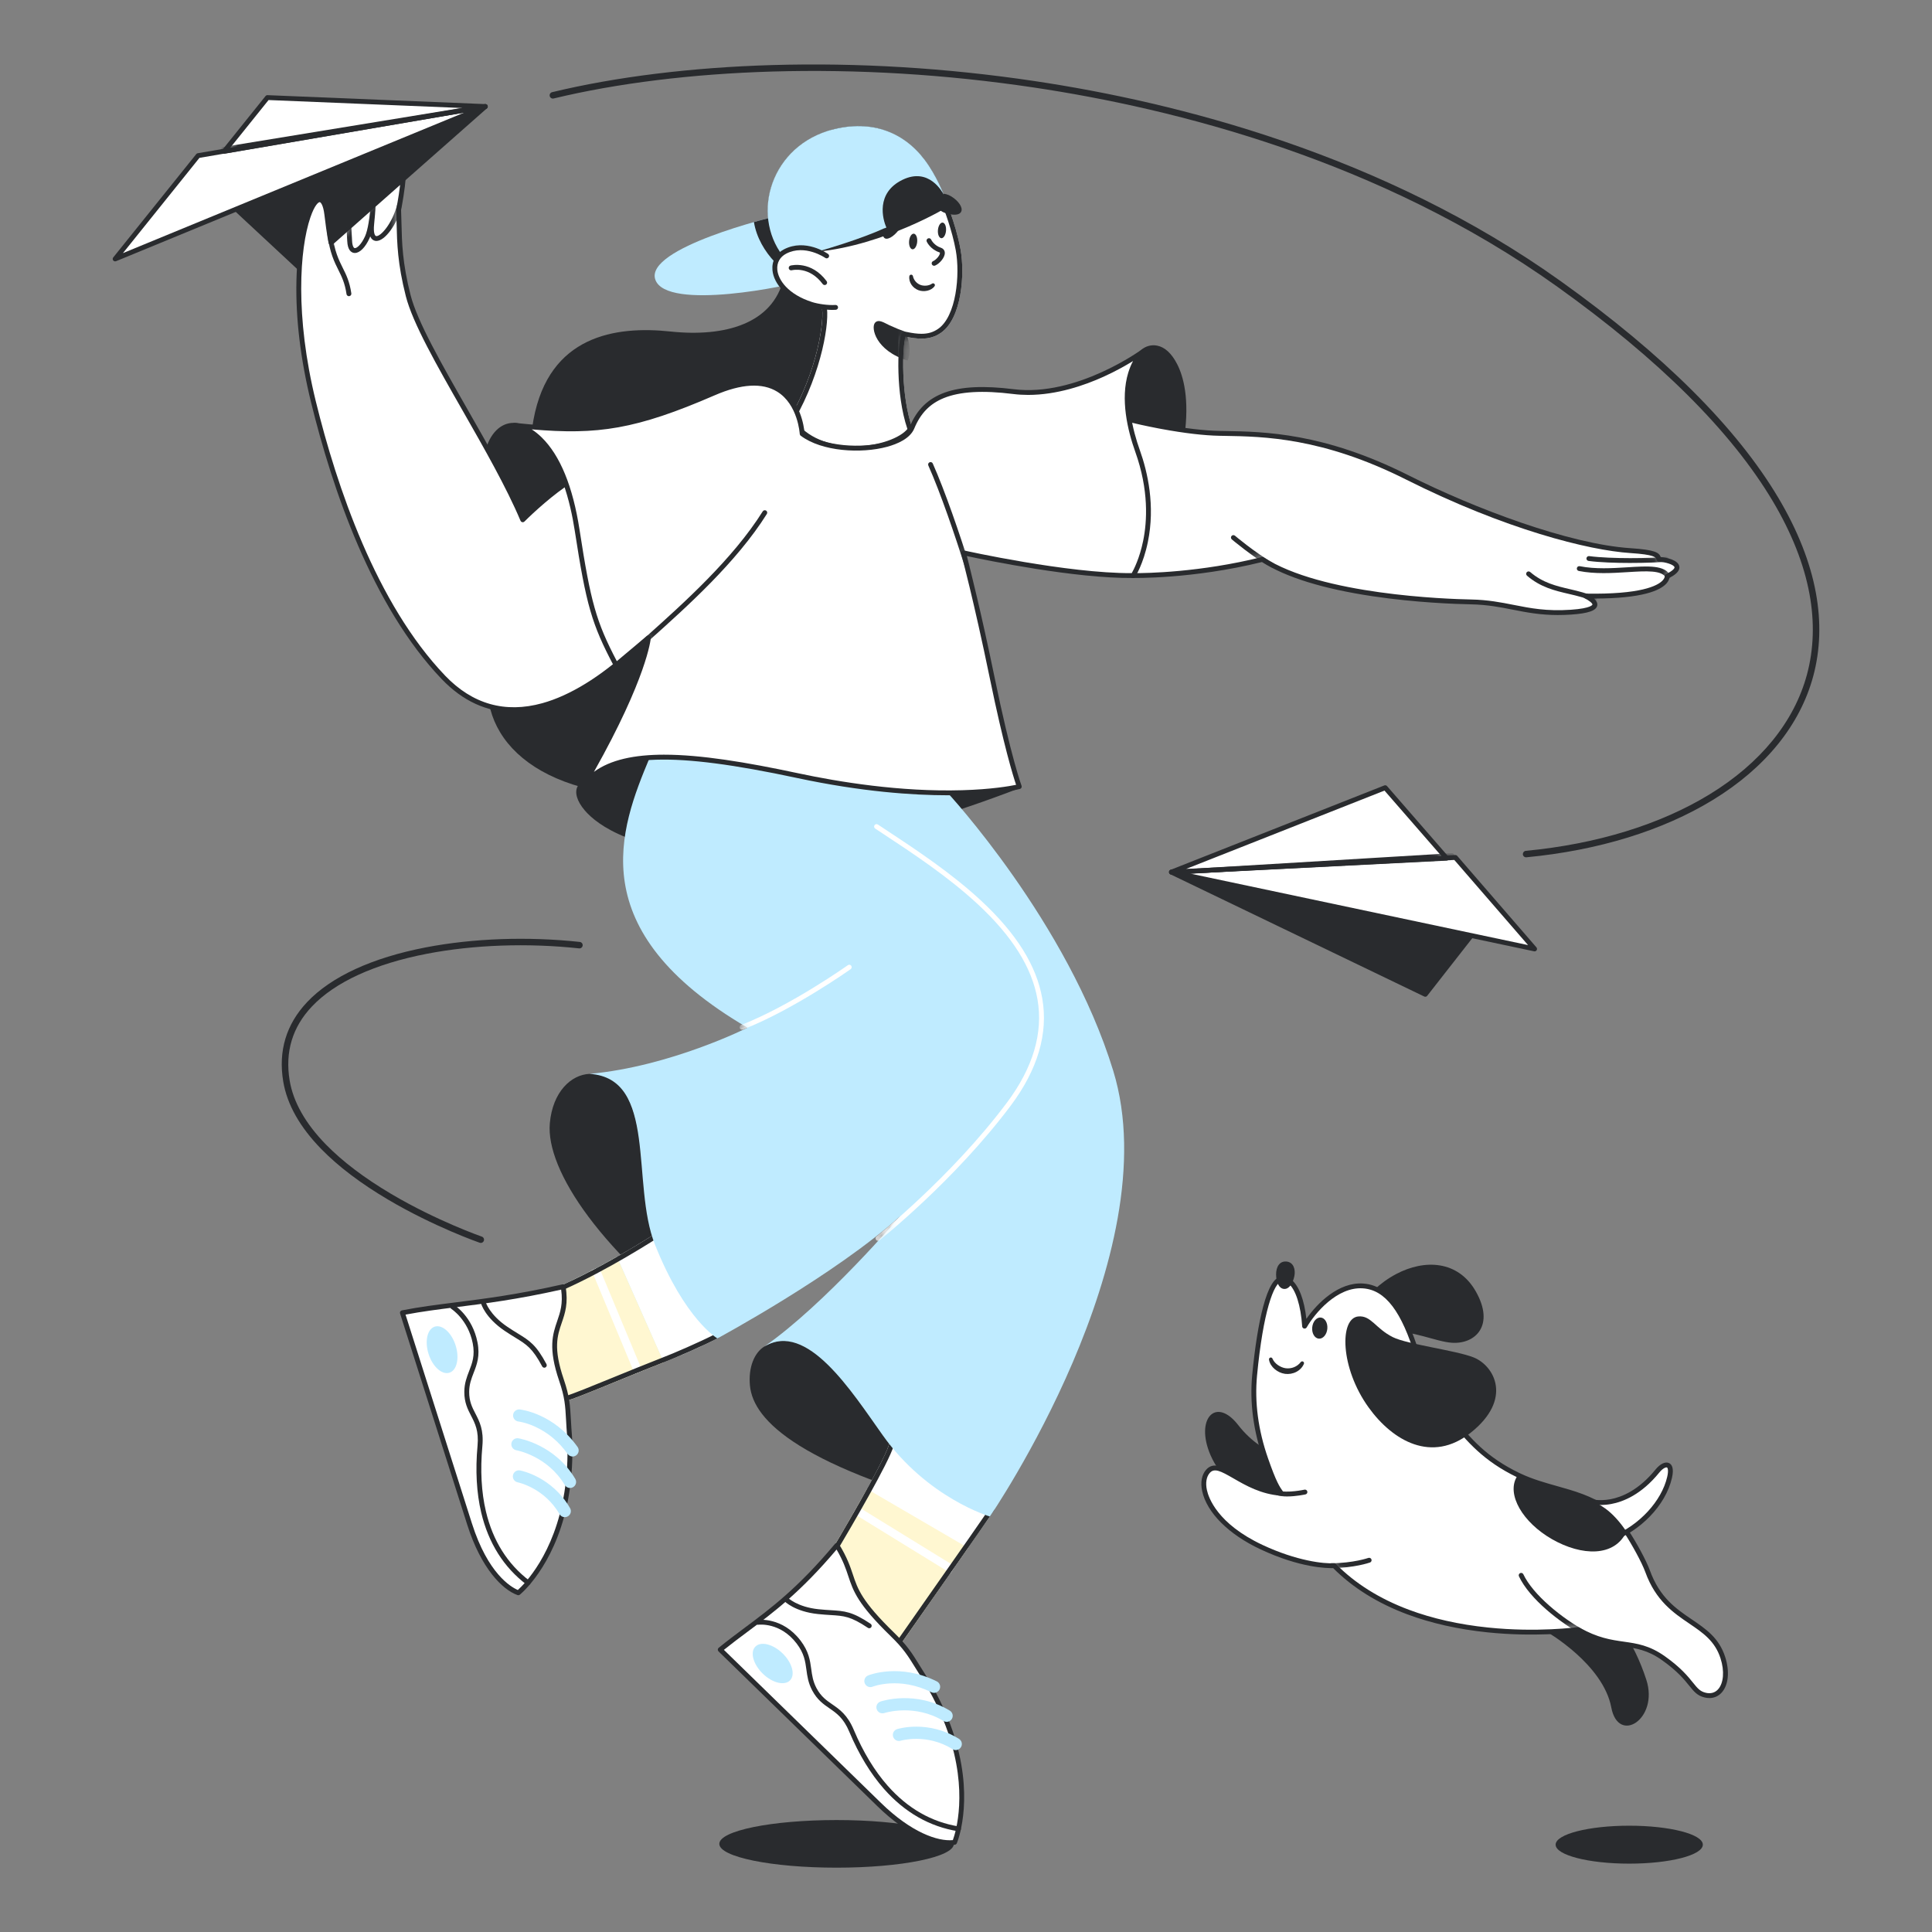 <svg width="240" height="240" viewBox="0 0 240 240" fill="none" xmlns="http://www.w3.org/2000/svg">
<rect x="0" y="0" width="240" height="240" fill="#808080" stroke="none"/>
<path d="M103.924 232.009C111.97 232.009 118.493 230.684 118.493 229.051C118.493 227.417 111.97 226.093 103.924 226.093C95.878 226.093 89.356 227.417 89.356 229.051C89.356 230.684 95.878 232.009 103.924 232.009Z" fill="#292B2E"/>
<path d="M37.388 33.443L29.312 25.932L60.289 13.232L37.388 33.443Z" fill="#292B2E"/>
<path d="M37.385 33.744C37.31 33.744 37.237 33.717 37.179 33.663L29.104 26.152C28.982 26.039 28.975 25.849 29.089 25.726C29.119 25.694 29.155 25.669 29.195 25.653L60.171 12.954C60.326 12.891 60.502 12.965 60.565 13.119C60.614 13.237 60.582 13.373 60.486 13.457L37.585 33.668C37.529 33.717 37.458 33.743 37.385 33.743V33.744ZM29.86 26.032L37.39 33.036L58.746 14.191L29.86 26.032Z" fill="#292B2E"/>
<path d="M60.286 13.232L14.301 32.168L24.61 19.332L60.286 13.232Z" fill="white"/>
<path d="M14.302 32.469C14.136 32.469 14 32.335 14 32.168C14 32.1 14.023 32.033 14.066 31.98L24.377 19.144C24.423 19.087 24.488 19.047 24.562 19.035L60.237 12.936C60.402 12.908 60.558 13.018 60.586 13.182C60.61 13.32 60.534 13.457 60.403 13.511L14.417 32.446C14.38 32.461 14.341 32.469 14.301 32.469H14.302ZM24.776 19.61L15.271 31.444L57.665 13.987L24.776 19.61Z" fill="#292B2E"/>
<path d="M27.859 18.795L33.22 12.121L60.286 13.232L27.859 18.794V18.795Z" fill="white"/>
<path d="M27.86 19.096C27.693 19.096 27.559 18.961 27.559 18.795C27.559 18.727 27.582 18.66 27.625 18.607L32.985 11.933C33.045 11.858 33.137 11.817 33.233 11.821L60.3 12.933C60.467 12.94 60.597 13.08 60.59 13.246C60.584 13.388 60.479 13.507 60.339 13.531L27.912 19.093C27.895 19.096 27.878 19.097 27.861 19.097L27.86 19.096ZM33.361 12.428L28.595 18.363L57.432 13.417L33.361 12.428Z" fill="#292B2E"/>
<mask id="mask0_4002_3947" style="mask-type:luminance" maskUnits="userSpaceOnUse" x="14" y="12" width="47" height="21">
<path d="M33.219 12.122L27.876 18.774L24.61 19.332L14.301 32.169L60.286 13.233L33.219 12.122Z" fill="white"/>
</mask>
<g mask="url(#mask0_4002_3947)">
<path d="M27.758 18.86C27.591 18.86 27.456 18.724 27.457 18.558C27.457 18.411 27.564 18.286 27.709 18.262L60.237 12.937C60.402 12.914 60.554 13.029 60.577 13.194C60.599 13.354 60.493 13.502 60.334 13.531L27.807 18.856C27.791 18.859 27.773 18.86 27.758 18.86Z" fill="#292B2E"/>
</g>
<path d="M97.335 34.626C96.001 40.169 90.127 41.908 83.284 41.181C76.441 40.453 68.204 41.686 66.274 52.129C64.124 63.758 71.786 66.762 64.032 76.412C57.574 84.45 60.015 94.437 72.333 97.805C72.333 97.805 88.028 87.153 90.31 74.044C92.591 60.935 103.995 57.298 103.995 57.298L104.27 36.083L97.335 34.626Z" fill="#292B2E"/>
<path d="M116.856 41.363C115.782 42.093 114.575 42.273 112.476 41.818C112.112 43.001 111.837 49.1 113.389 53.38C111.746 56.202 101.71 58.022 97.969 52.197C101.618 46.006 102.458 39.6 102.074 38.086C99.713 35.024 100.118 35.502 97.331 31.937C93.339 26.867 95.502 18.462 103.083 16.185C104.093 15.848 105.719 15.58 107.176 15.654C111.088 15.852 114.914 18.269 117.219 24.139C117.219 24.143 117.221 24.147 117.224 24.151C117.224 24.151 117.224 24.153 117.224 24.154C117.228 24.162 117.23 24.171 117.234 24.179C117.234 24.344 118.706 27.611 119.32 30.985C119.867 33.989 119.492 39.571 116.856 41.363Z" fill="white"/>
<path d="M106.678 16.244C106.838 16.244 106.996 16.248 107.148 16.256C109.1 16.355 110.877 17.024 112.429 18.244C114.18 19.62 115.601 21.672 116.652 24.341L116.655 24.348C116.684 24.459 116.747 24.626 116.884 24.98C117.298 26.052 118.267 28.562 118.729 31.093C119.277 34.1 118.805 39.311 116.519 40.865C115.909 41.279 115.277 41.465 114.468 41.465C113.945 41.465 113.336 41.388 112.608 41.23C112.301 41.164 111.995 41.342 111.902 41.641C111.521 42.877 111.231 48.883 112.721 53.291C111.861 54.359 109.235 55.433 106.121 55.433C104.551 55.433 103.059 55.15 101.804 54.615C100.496 54.057 99.448 53.236 98.684 52.171C102.137 46.144 103.118 39.734 102.663 37.938C102.643 37.858 102.606 37.784 102.556 37.719C101.665 36.564 101.177 35.923 100.746 35.358C100.05 34.447 99.547 33.788 97.809 31.565C96.016 29.288 95.495 26.196 96.415 23.291C97.411 20.15 99.906 17.77 103.26 16.763C103.266 16.761 103.272 16.759 103.278 16.757C104.211 16.445 105.545 16.243 106.679 16.243M106.679 15.641C105.361 15.641 103.982 15.885 103.087 16.185C95.507 18.462 93.343 26.866 97.335 31.936C100.122 35.502 99.717 35.023 102.078 38.086C102.461 39.6 101.622 46.006 97.973 52.196C99.775 55.004 103.038 56.036 106.122 56.036C109.437 56.036 112.541 54.843 113.392 53.38C111.841 49.101 112.115 43.002 112.48 41.818C113.251 41.985 113.901 42.066 114.469 42.066C115.448 42.066 116.181 41.825 116.86 41.362C119.495 39.571 119.871 33.989 119.323 30.985C118.709 27.611 117.238 24.343 117.238 24.178C117.234 24.17 117.232 24.161 117.227 24.153C117.227 24.153 117.227 24.153 117.227 24.151C117.227 24.151 117.223 24.142 117.222 24.138C114.919 18.27 111.093 15.853 107.18 15.654C107.013 15.645 106.846 15.641 106.679 15.641Z" fill="#292B2E"/>
<path d="M101.619 31.258C100.475 28.291 113.331 26.247 113.331 26.247L117.047 24.277L117.234 24.178C117.234 24.178 117.234 24.182 117.236 24.183C117.236 24.186 117.239 24.188 117.24 24.191C117.243 24.202 117.247 24.212 117.252 24.223C117.252 24.227 117.255 24.232 117.256 24.236C117.32 24.402 117.519 24.91 117.778 25.622C117.816 25.726 109.831 30.439 101.619 31.258Z" fill="#292B2E"/>
<path d="M116.098 35.546C115.99 35.704 115.841 35.827 115.683 35.921C115.524 36.013 115.352 36.079 115.172 36.117C114.818 36.194 114.445 36.18 114.082 36.046C113.908 35.978 113.745 35.884 113.598 35.77C113.454 35.653 113.322 35.518 113.221 35.362C113.014 35.056 112.908 34.674 112.962 34.311C112.98 34.188 113.094 34.103 113.218 34.121C113.311 34.134 113.387 34.204 113.407 34.296L113.41 34.311C113.463 34.557 113.578 34.785 113.743 34.975C113.826 35.066 113.914 35.15 114.016 35.219C114.115 35.29 114.223 35.348 114.336 35.391C114.55 35.475 114.814 35.502 115.067 35.481C115.321 35.458 115.566 35.384 115.767 35.245L115.781 35.235C115.884 35.163 116.024 35.188 116.096 35.291C116.15 35.368 116.15 35.469 116.097 35.547L116.098 35.546ZM113.434 29.035C113.715 28.972 113.943 29.353 113.943 29.885C113.943 30.418 113.715 30.9 113.434 30.963C113.153 31.026 112.925 30.645 112.925 30.113C112.925 29.581 113.153 29.098 113.434 29.035ZM117.016 27.656C117.297 27.593 117.525 27.974 117.525 28.507C117.525 29.039 117.297 29.521 117.016 29.584C116.735 29.648 116.506 29.267 116.506 28.734C116.506 28.202 116.735 27.72 117.016 27.656ZM109.938 29.613C109.498 29.389 109.558 28.311 110.335 27.319C111.105 26.347 111.909 25.638 112.348 25.804C112.771 25.974 112.576 26.992 111.951 28.098C111.342 29.175 110.378 29.836 109.938 29.613ZM118.179 24.402C119.075 24.957 119.634 25.775 119.41 26.278C119.174 26.79 118.32 26.758 117.381 26.445C116.427 26.121 115.937 25.137 116.15 24.569C116.362 24.002 117.308 23.86 118.179 24.402Z" fill="#292B2E"/>
<path d="M99.837 34.852C98.437 35.452 82.767 38.706 81.404 34.729C80.057 30.797 96.139 26.912 96.218 26.912C96.221 26.911 96.223 26.91 96.226 26.91C96.285 26.893 96.752 26.765 96.862 26.734L99.547 34.06C99.547 34.06 99.547 34.06 99.547 34.062L99.836 34.852H99.837Z" fill="#BFEBFF"/>
<path d="M99.837 34.851C99.824 34.856 99.811 34.861 99.797 34.867C97.837 34.443 94.298 31.5 93.656 27.586C93.851 27.532 94.037 27.48 94.211 27.432C94.369 27.387 94.517 27.347 94.659 27.309C95.542 27.072 96.127 26.932 96.215 26.91H96.218C96.218 26.91 96.223 26.908 96.226 26.908C96.615 28.376 97.74 31.977 99.547 34.058C99.547 34.058 99.547 34.058 99.547 34.06L99.836 34.85L99.837 34.851Z" fill="#292B2E"/>
<path d="M117.222 24.15C117.222 24.15 117.218 24.153 117.218 24.154C117.216 24.154 117.216 24.154 117.216 24.154C115.499 24.164 111.705 25.452 110.101 28.251C110.052 28.338 109.92 28.329 109.834 28.366C107.596 29.403 102.544 31.152 97.629 32.253C93.244 27.288 95.354 18.646 102.827 16.263C107.966 14.702 112.163 16.287 114.868 19.863C116.377 21.856 117.215 24.14 117.22 24.15H117.222Z" fill="#BFEBFF"/>
<path d="M102.694 31.794C102.694 31.794 100.054 29.922 97.52 31.244C95.13 32.49 96.035 36.299 100.811 37.817C101.544 38.051 102.828 38.248 103.809 38.183L102.695 31.794H102.694Z" fill="white"/>
<path d="M103.403 38.498C102.452 38.498 101.379 38.313 100.72 38.105C99.303 37.654 98.108 36.965 97.265 36.112C96.498 35.336 96.032 34.428 95.957 33.556C95.859 32.44 96.379 31.5 97.382 30.977C100.049 29.587 102.756 31.469 102.871 31.549C103.005 31.646 103.036 31.835 102.938 31.97C102.841 32.103 102.656 32.135 102.521 32.04C102.489 32.017 99.994 30.295 97.662 31.511C96.886 31.916 96.483 32.642 96.559 33.504C96.668 34.76 97.872 36.566 100.904 37.53C101.592 37.748 102.836 37.946 103.79 37.883C103.957 37.876 104.097 38.004 104.105 38.171C104.112 38.331 103.992 38.469 103.831 38.484C103.689 38.493 103.547 38.498 103.404 38.498H103.403Z" fill="#292B2E"/>
<mask id="mask1_4002_3947" style="mask-type:luminance" maskUnits="userSpaceOnUse" x="95" y="15" width="25" height="41">
<path d="M116.858 41.363C115.784 42.093 114.577 42.273 112.479 41.818C112.114 43.001 111.748 48.828 113.299 53.106C111.11 55.655 101.164 57.112 97.971 52.196C101.62 46.005 102.46 39.599 102.076 38.085L97.668 32.338C96.937 31.512 96.382 30.58 96.003 29.587C94.117 24.667 96.505 18.28 102.831 16.262C102.915 16.237 103 16.21 103.084 16.185L103.101 16.18C104.42 15.788 105.8 15.583 107.178 15.653C110.274 15.811 113.018 17.41 114.873 19.861C115.642 20.879 116.265 22.001 116.807 23.153C116.957 23.476 117.094 23.804 117.219 24.137C117.219 24.142 117.234 24.177 117.24 24.191C117.243 24.202 117.247 24.212 117.252 24.223C117.252 24.227 117.255 24.232 117.256 24.236C117.32 24.403 117.519 24.91 117.779 25.622C117.847 25.811 117.92 26.015 117.996 26.23C118.461 27.56 119.022 29.346 119.321 30.984C119.868 33.988 119.493 39.571 116.857 41.362L116.858 41.363Z" fill="white"/>
</mask>
<g mask="url(#mask1_4002_3947)">
<path d="M112.752 44.789C113.302 43.401 112.769 41.879 112.481 41.216C111.452 40.827 111.653 40.924 110.473 40.397C109.876 40.129 109.16 39.59 108.705 40.084C108.152 40.684 108.767 43.573 112.752 44.789Z" fill="#292B2E"/>
</g>
<path d="M102.446 35.408C102.35 35.408 102.26 35.363 102.202 35.287C100.536 33.047 98.442 33.551 98.354 33.573C98.193 33.614 98.029 33.518 97.987 33.358C97.944 33.197 98.041 33.033 98.201 32.991C98.306 32.964 100.77 32.35 102.688 34.928C102.787 35.061 102.759 35.25 102.625 35.349C102.573 35.387 102.51 35.408 102.446 35.408ZM116.038 33.016C115.871 33.016 115.735 32.881 115.735 32.715C115.735 32.595 115.808 32.485 115.918 32.437C116.3 32.274 116.774 31.706 116.764 31.424C116.763 31.394 116.762 31.372 116.686 31.346C115.554 30.958 115.14 30.053 115.123 30.015C115.055 29.863 115.123 29.685 115.276 29.617C115.429 29.548 115.607 29.617 115.675 29.769C115.69 29.802 116.012 30.478 116.883 30.777C117.18 30.879 117.357 31.107 117.368 31.403C117.389 31.987 116.723 32.75 116.157 32.992C116.12 33.008 116.079 33.016 116.039 33.016H116.038ZM117.221 24.154H117.219C117.159 24.214 117.098 24.272 117.035 24.328C115.876 25.383 113.429 26.817 110.106 28.251C109.659 27.269 108.746 23.971 112.114 22.335C115.425 20.729 117.087 23.907 117.221 24.152V24.154ZM140.822 54.795C139.212 51.013 139.779 45.573 142.04 43.639C142.68 43.093 144.503 42.523 145.964 45.369C147.756 48.861 148.213 56.849 140.763 71.496C140.763 71.496 144.616 63.711 140.822 54.795Z" fill="#292B2E"/>
<path d="M140.76 71.797C140.593 71.797 140.458 71.662 140.458 71.495C140.458 71.449 140.469 71.404 140.489 71.362C140.498 71.343 141.444 69.406 141.917 66.418C142.353 63.67 142.469 59.443 140.54 54.912C139.751 53.058 139.435 50.718 139.675 48.492C139.919 46.231 140.708 44.379 141.841 43.41C142.231 43.076 142.934 42.776 143.739 42.934C144.706 43.124 145.544 43.896 146.229 45.231C147.003 46.738 147.787 49.533 147.125 54.29C146.444 59.182 144.394 65.016 141.029 71.632C140.978 71.733 140.873 71.796 140.76 71.796V71.797ZM141.096 54.677C143.085 59.349 142.962 63.705 142.51 66.537C142.457 66.873 142.395 67.208 142.327 67.54C148.483 53.901 146.794 47.654 145.692 45.507C145.104 44.362 144.389 43.677 143.622 43.526C143.029 43.41 142.504 43.638 142.234 43.868C141.217 44.738 140.503 46.447 140.276 48.557C140.047 50.684 140.347 52.915 141.096 54.677ZM71.983 66.76C70.68 57.516 67.101 53.216 64.09 52.851C58.552 52.181 55.977 69.034 78.829 80.743C78.829 80.743 73.397 76.793 71.983 66.76V66.76Z" fill="#292B2E"/>
<path d="M78.833 81.044C78.784 81.044 78.737 81.033 78.695 81.011C62.155 72.536 58.681 61.23 60.382 55.697C61.04 53.557 62.475 52.352 64.13 52.552C67.021 52.902 70.891 56.821 72.286 66.718C73.005 71.826 74.796 75.3 76.171 77.317C77.661 79.501 78.998 80.49 79.011 80.499C79.146 80.598 79.175 80.786 79.077 80.921C79.019 80.998 78.929 81.044 78.834 81.044H78.833ZM63.785 53.133C62.553 53.133 61.487 54.157 60.958 55.874C60.041 58.858 60.874 62.978 63.187 66.894C66.566 72.616 72.275 76.761 77.056 79.448C76.642 78.977 76.175 78.393 75.69 77.684C74.271 75.612 72.425 72.043 71.687 66.802C71.095 62.599 69.967 59.083 68.424 56.636C67.124 54.571 65.573 53.334 64.057 53.15C63.966 53.139 63.875 53.133 63.783 53.133H63.785Z" fill="#292B2E"/>
<path d="M207.094 71.586C207.094 71.586 207.459 74.226 196.967 74.043C196.967 74.043 200.525 75.682 195.142 76.046C189.759 76.409 187.478 74.862 182.733 74.771C177.989 74.68 163.664 73.952 156.821 69.491C148.062 71.676 140.672 71.493 140.672 71.493L140.047 52.065L140.139 52.09C140.512 52.183 141.98 52.54 143.903 52.908C144.056 52.937 144.211 52.966 144.368 52.995C146.552 53.398 149.219 53.79 151.53 53.832C156.457 53.923 163.926 53.828 174.797 59.294C186.385 65.12 196.969 68.033 202.534 68.397C206.004 68.624 205.91 69.035 206.093 69.49C207.096 69.49 209.925 70.218 207.096 71.584L207.094 71.586Z" fill="white"/>
<path d="M193.555 76.403C191.307 76.403 189.594 76.065 187.927 75.736C186.372 75.429 184.766 75.112 182.729 75.073C180.838 75.037 175.864 74.866 170.522 74.068C164.376 73.151 159.75 71.72 156.769 69.816C148.125 71.953 140.74 71.798 140.666 71.796C140.506 71.792 140.376 71.664 140.371 71.504L139.746 52.077C139.741 51.91 139.872 51.771 140.039 51.766C140.067 51.766 140.096 51.768 140.123 51.775L140.215 51.799C140.612 51.898 142.062 52.25 143.961 52.613C144.113 52.642 144.268 52.671 144.424 52.7C147.223 53.217 149.616 53.497 151.537 53.532C151.733 53.536 151.933 53.539 152.137 53.542C157.034 53.624 164.434 53.747 174.934 59.026C183.202 63.183 194.949 67.6 202.556 68.098C205.643 68.3 206.082 68.652 206.307 69.199C207.013 69.253 208.429 69.557 208.604 70.324C208.764 71.018 207.858 71.541 207.385 71.78C207.352 71.953 207.261 72.202 207.018 72.477C206.245 73.345 204.046 74.35 198.015 74.354C198.28 74.595 198.476 74.891 198.415 75.217C198.298 75.854 197.296 76.203 195.166 76.346C194.598 76.385 194.064 76.401 193.557 76.401L193.555 76.403ZM156.822 69.19C156.88 69.19 156.937 69.207 156.987 69.239C164.112 73.885 179.69 74.412 182.739 74.47C184.829 74.51 186.463 74.832 188.042 75.144C190.139 75.558 192.12 75.948 195.122 75.746C197.702 75.571 197.816 75.113 197.817 75.108C197.847 74.951 197.362 74.559 196.84 74.317C196.71 74.257 196.641 74.115 196.672 73.976C196.704 73.838 196.832 73.737 196.971 73.742C203.795 73.861 205.881 72.782 206.516 72.128C206.778 71.858 206.794 71.66 206.794 71.622C206.767 71.487 206.838 71.375 206.963 71.315C207.848 70.888 208.039 70.577 208.013 70.461C207.938 70.139 206.822 69.794 206.09 69.794C205.967 69.794 205.856 69.719 205.81 69.604C205.797 69.571 205.784 69.537 205.772 69.504C205.67 69.22 205.553 68.899 202.512 68.701C197.375 68.365 186.999 65.771 174.658 59.566C164.282 54.349 156.965 54.226 152.123 54.146C151.919 54.143 151.718 54.139 151.522 54.136C149.568 54.1 147.142 53.816 144.311 53.294C144.155 53.265 143.999 53.236 143.844 53.206C142.256 52.902 140.978 52.605 140.359 52.456L140.962 71.197C142.401 71.202 149.085 71.11 156.745 69.2C156.77 69.194 156.795 69.191 156.819 69.191L156.822 69.19Z" fill="#292B2E"/>
<mask id="mask2_4002_3947" style="mask-type:luminance" maskUnits="userSpaceOnUse" x="140" y="52" width="69" height="25">
<path d="M207.094 71.586C207.094 71.586 207.459 74.226 196.967 74.043C196.967 74.043 200.525 75.682 195.142 76.046C189.759 76.409 187.478 74.862 182.733 74.771C177.989 74.68 163.664 73.952 156.821 69.491C148.062 71.676 140.672 71.493 140.672 71.493L140.047 52.065L140.139 52.09C140.512 52.183 141.98 52.54 143.903 52.908C144.056 52.937 144.211 52.966 144.368 52.995C146.552 53.398 149.219 53.79 151.53 53.832C156.457 53.923 163.926 53.828 174.797 59.294C186.385 65.12 196.969 68.033 202.534 68.397C206.004 68.624 205.91 69.035 206.093 69.49C207.096 69.49 209.925 70.218 207.096 71.584L207.094 71.586Z" fill="white"/>
</mask>
<g mask="url(#mask2_4002_3947)">
<path d="M158.054 70.539C158 70.539 157.949 70.525 157.903 70.499C155.534 69.135 153.047 67.028 153.022 67.007C152.894 66.9 152.877 66.711 152.985 66.583C153.092 66.456 153.282 66.439 153.41 66.546C153.411 66.547 153.413 66.548 153.414 66.549C153.438 66.57 155.884 68.642 158.204 69.977C158.349 70.061 158.398 70.245 158.315 70.388C158.261 70.482 158.161 70.54 158.053 70.539H158.054ZM198.099 74.773C198.055 74.773 198.01 74.763 197.968 74.743C196.976 74.265 195.955 74.027 194.873 73.775C193.15 73.373 191.37 72.958 189.69 71.513C189.564 71.405 189.547 71.216 189.656 71.088C189.764 70.961 189.954 70.946 190.082 71.054C190.082 71.054 190.084 71.056 190.085 71.057C191.652 72.406 193.359 72.803 195.01 73.188C196.076 73.437 197.178 73.693 198.23 74.201C198.38 74.273 198.443 74.453 198.371 74.603C198.321 74.707 198.214 74.773 198.099 74.773ZM207.214 71.933C207.099 71.933 206.995 71.868 206.944 71.766C206.463 70.807 204.479 70.931 202.181 71.073C200.279 71.192 198.123 71.326 196.114 70.925C195.952 70.889 195.849 70.727 195.886 70.565C195.922 70.407 196.074 70.306 196.233 70.334C198.165 70.72 200.279 70.588 202.144 70.472C204.759 70.309 206.824 70.18 207.484 71.496C207.558 71.645 207.498 71.826 207.349 71.9C207.307 71.922 207.261 71.933 207.215 71.933H207.214ZM202.557 69.933C200.696 69.933 198.71 69.864 197.338 69.682C197.172 69.662 197.055 69.511 197.075 69.346C197.095 69.18 197.246 69.063 197.412 69.083C197.414 69.083 197.416 69.083 197.418 69.083C200.105 69.441 205.192 69.355 206.927 69.173C207.092 69.153 207.243 69.27 207.263 69.435C207.283 69.6 207.166 69.751 207.001 69.771C206.997 69.771 206.994 69.771 206.99 69.772C206.115 69.864 204.398 69.931 202.557 69.931V69.933Z" fill="#292B2E"/>
</g>
<path d="M78.677 80.725C72.424 86.516 62.843 92.251 55.088 84.15C47.332 76.048 42.132 62.939 38.939 49.921C35.94 37.697 37.335 29.664 38.273 26.911C39.212 24.159 40.307 24.158 40.602 26.641C40.924 29.34 41.128 30.166 41.128 30.166L50.075 22.253C50.075 22.253 50.047 23.311 49.523 26.07C49.653 29.138 49.454 31.789 50.708 36.722C52.26 42.821 61.109 55.475 64.941 64.578C64.941 64.578 65.672 63.837 66.782 62.852C68.558 61.277 71.308 59.081 73.609 58.297C77.35 57.023 78.677 80.727 78.677 80.727V80.725Z" fill="white"/>
<path d="M63.819 88.466C60.484 88.466 57.486 87.092 54.867 84.357C46.206 75.308 41.263 60.673 38.643 49.991C37.327 44.626 36.715 39.534 36.825 34.855C36.931 30.356 37.672 27.731 37.986 26.812C38.522 25.24 39.143 24.444 39.784 24.512C40.367 24.573 40.743 25.277 40.9 26.603C41.085 28.154 41.231 29.084 41.32 29.59L49.873 22.026C49.997 21.916 50.188 21.927 50.299 22.051C50.35 22.108 50.377 22.183 50.375 22.26C50.374 22.304 50.341 23.365 49.824 26.091C49.847 26.652 49.86 27.208 49.873 27.747C49.929 30.164 49.986 32.664 51 36.646C51.833 39.92 54.821 45.153 57.984 50.693C60.589 55.255 63.28 59.968 65.044 64.05C65.546 63.564 66.058 63.089 66.581 62.626C68.465 60.955 71.197 58.798 73.511 58.01C73.878 57.885 74.254 57.941 74.597 58.171C75.965 59.091 77.117 63.179 78.021 70.321C78.687 75.585 78.975 80.658 78.978 80.708C78.983 80.797 78.948 80.885 78.882 80.946C74.945 84.591 71.124 86.944 67.525 87.937C66.249 88.29 65.012 88.466 63.82 88.466H63.819ZM39.712 25.111C39.561 25.111 39.091 25.443 38.557 27.006C37.234 30.886 36.616 39.196 39.23 49.848C41.833 60.459 46.734 74.988 55.304 83.94C58.693 87.48 62.751 88.629 67.363 87.355C70.788 86.409 74.59 84.074 78.365 80.599C78.314 79.743 78.022 75.145 77.42 70.391C76.924 66.474 75.853 59.741 74.257 58.668C74.069 58.542 73.894 58.514 73.704 58.578C71.485 59.334 68.822 61.44 66.98 63.073C65.89 64.038 65.161 64.778 65.154 64.784C65.037 64.903 64.846 64.905 64.727 64.788C64.699 64.76 64.676 64.727 64.661 64.69C62.917 60.548 60.141 55.688 57.458 50.988C54.274 45.411 51.265 40.144 50.412 36.791C49.383 32.742 49.324 30.208 49.267 27.758C49.254 27.211 49.241 26.645 49.217 26.079C49.216 26.056 49.217 26.033 49.222 26.01C49.499 24.553 49.637 23.571 49.704 22.976L41.324 30.387C41.2 30.498 41.009 30.487 40.898 30.361C40.866 30.325 40.843 30.281 40.831 30.234C40.822 30.2 40.619 29.359 40.299 26.672C40.15 25.423 39.829 25.12 39.719 25.108C39.716 25.108 39.713 25.108 39.709 25.108L39.712 25.111Z" fill="#292B2E"/>
<mask id="mask3_4002_3947" style="mask-type:luminance" maskUnits="userSpaceOnUse" x="37" y="22" width="42" height="67">
<path d="M78.677 80.725C72.424 86.516 62.843 92.251 55.088 84.15C47.332 76.048 42.132 62.939 38.939 49.921C35.94 37.697 37.335 29.664 38.273 26.911C39.212 24.159 40.307 24.158 40.602 26.641C40.924 29.34 41.128 30.166 41.128 30.166L50.075 22.253C50.075 22.253 50.047 23.311 49.523 26.07C49.653 29.138 49.454 31.789 50.708 36.722C52.26 42.821 61.109 55.475 64.941 64.578C64.941 64.578 65.672 63.837 66.782 62.852C68.558 61.277 71.308 59.081 73.609 58.297C77.35 57.023 78.677 80.727 78.677 80.727V80.725Z" fill="white"/>
</mask>
<g mask="url(#mask3_4002_3947)">
<path d="M43.345 36.492C42.889 33.397 41.52 33.214 40.973 29.118L43.345 36.492Z" fill="white"/>
<path d="M43.345 36.794C43.195 36.794 43.068 36.685 43.046 36.536C42.843 35.16 42.45 34.373 42.035 33.538C41.538 32.545 40.977 31.419 40.674 29.157C40.654 28.992 40.772 28.842 40.937 28.822C41.1 28.802 41.249 28.916 41.273 29.077C41.561 31.239 42.077 32.271 42.575 33.269C43.013 34.146 43.427 34.975 43.644 36.447C43.668 36.611 43.555 36.765 43.39 36.789C43.375 36.791 43.361 36.792 43.346 36.792L43.345 36.794Z" fill="#292B2E"/>
</g>
<mask id="mask4_4002_3947" style="mask-type:luminance" maskUnits="userSpaceOnUse" x="37" y="22" width="42" height="67">
<path d="M78.677 80.725C72.424 86.516 62.843 92.251 55.088 84.15C47.332 76.048 42.132 62.939 38.939 49.921C35.94 37.697 37.335 29.664 38.273 26.911C39.212 24.159 40.307 24.158 40.602 26.641C40.924 29.34 41.128 30.166 41.128 30.166L50.075 22.253C50.075 22.253 50.047 23.311 49.523 26.07C49.653 29.138 49.454 31.789 50.708 36.722C52.26 42.821 61.109 55.475 64.941 64.578C64.941 64.578 65.672 63.837 66.782 62.852C68.558 61.277 71.308 59.081 73.609 58.297C77.35 57.023 78.677 80.727 78.677 80.727V80.725Z" fill="white"/>
</mask>
<g mask="url(#mask4_4002_3947)">
<path d="M46.757 29.933C46.711 29.933 46.665 29.929 46.62 29.921C46.19 29.844 45.71 29.416 45.872 27.805C46.21 24.438 46.07 23.747 46.069 23.743C46.017 23.586 46.102 23.414 46.26 23.362C46.418 23.31 46.589 23.395 46.642 23.552C46.676 23.654 46.827 24.339 46.473 27.865C46.362 28.965 46.579 29.302 46.725 29.327C47.252 29.419 48.722 27.823 49.346 25.393C49.388 25.232 49.551 25.135 49.713 25.175C49.875 25.216 49.972 25.379 49.932 25.541C49.932 25.541 49.932 25.542 49.932 25.543C49.331 27.881 47.828 29.933 46.757 29.933Z" fill="#292B2E"/>
</g>
<mask id="mask5_4002_3947" style="mask-type:luminance" maskUnits="userSpaceOnUse" x="37" y="22" width="42" height="67">
<path d="M78.677 80.725C72.424 86.516 62.843 92.251 55.088 84.15C47.332 76.048 42.132 62.939 38.939 49.921C35.94 37.697 37.335 29.664 38.273 26.911C39.212 24.159 40.307 24.158 40.602 26.641C40.924 29.34 41.128 30.166 41.128 30.166L50.075 22.253C50.075 22.253 50.047 23.311 49.523 26.07C49.653 29.138 49.454 31.789 50.708 36.722C52.26 42.821 61.109 55.475 64.941 64.578C64.941 64.578 65.672 63.837 66.782 62.852C68.558 61.277 71.308 59.081 73.609 58.297C77.35 57.023 78.677 80.727 78.677 80.727V80.725Z" fill="white"/>
</mask>
<g mask="url(#mask5_4002_3947)">
<path d="M44.087 31.427C44.04 31.427 43.992 31.423 43.946 31.414C43.604 31.35 43.186 31.042 43.134 29.944C42.967 26.455 42.864 25.797 42.863 25.79C42.836 25.625 42.949 25.471 43.113 25.444C43.277 25.417 43.432 25.529 43.459 25.693C43.463 25.72 43.569 26.392 43.736 29.914C43.767 30.545 43.928 30.796 44.058 30.821C44.292 30.866 44.863 30.428 45.349 29.349C45.692 28.59 45.948 27.036 46.053 25.087C46.063 24.921 46.207 24.795 46.373 24.806C46.537 24.817 46.661 24.956 46.655 25.119C46.591 26.306 46.408 28.467 45.9 29.596C45.388 30.73 44.692 31.426 44.086 31.426L44.087 31.427Z" fill="#292B2E"/>
</g>
<path d="M89.184 94.527C82.306 92.945 74.403 93.708 72.031 97.805C70.337 100.731 83.254 114.191 126.319 97.713C126.319 97.713 113.728 100.171 89.184 94.527Z" fill="#292B2E"/>
<path d="M90.417 106.06C89.611 106.06 88.824 106.042 88.053 106.005C84.112 105.818 80.68 105.158 77.851 104.045C74.956 102.906 73.419 101.581 72.64 100.67C71.663 99.528 71.338 98.4 71.77 97.654C74.266 93.343 82.455 92.671 89.253 94.234C101.889 97.139 111.28 97.85 116.931 97.936C123.055 98.027 126.23 97.424 126.261 97.418L126.427 97.995C118.349 101.085 110.801 103.319 103.993 104.634C99.084 105.582 94.53 106.06 90.417 106.06ZM82.573 94.06C81.315 94.06 80.102 94.151 78.965 94.334C74.793 95.007 73.033 96.674 72.292 97.956C72.002 98.456 72.319 99.367 73.099 100.28C74.021 101.359 77.829 104.916 88.08 105.404C92.739 105.625 98.054 105.168 103.878 104.043C109.977 102.865 116.675 100.945 123.822 98.327C122.256 98.463 119.968 98.582 116.951 98.538C111.265 98.455 101.82 97.742 89.116 94.821C86.922 94.317 84.686 94.06 82.573 94.06ZM79.997 146.691C79.45 137.769 77.805 133.218 73.245 133.4C70.964 133.492 68.653 135.604 68.301 139.537C67.779 145.363 74.705 155.794 89.121 166.263C89.121 166.263 80.756 159.055 79.997 146.691Z" fill="#292B2E"/>
<path d="M89.122 166.262C88.348 166.682 85.616 167.993 82.456 169.232C82.428 169.243 82.399 169.255 82.37 169.266C77.392 171.214 71.786 173.636 70.417 174C70.333 174.022 70.156 173.476 70.072 173.47C70.047 173.468 70.022 173.465 69.996 173.461C69.972 173.457 69.949 173.453 69.925 173.447C69.186 173.283 68.446 172.305 67.878 170.932C67.867 170.908 67.857 170.884 67.847 170.859C66.422 167.334 66.135 161.3 69.87 159.616C70.304 159.42 70.736 159.218 71.165 159.013C73.094 158.09 74.959 157.088 76.639 156.129C77.336 155.73 78.03 155.324 78.719 154.911C78.799 154.863 78.878 154.815 78.957 154.768C81.377 153.31 83.134 152.14 83.688 151.816C83.706 151.806 83.723 151.796 83.738 151.788C89.623 148.469 89.122 166.262 89.122 166.262Z" fill="white"/>
<path d="M82.368 169.074C77.39 171.022 71.393 173.242 70.325 173.454C70.242 173.471 70.155 173.476 70.071 173.469C70.046 173.467 70.021 173.464 69.996 173.46C69.243 173.341 68.471 172.346 67.877 170.932C67.866 170.908 67.856 170.884 67.846 170.859C66.367 167.272 66.02 161.094 69.869 159.616C70.219 159.482 70.668 159.27 71.164 159.014C73.093 158.091 74.958 157.088 76.638 156.13L82.368 169.074Z" fill="#BFEBFF"/>
<path d="M82.455 169.233C82.427 169.244 82.398 169.256 82.369 169.267C77.391 171.214 71.785 173.637 70.416 174.001C70.332 174.023 70.155 173.476 70.071 173.47C70.046 173.468 70.021 173.465 69.996 173.461C69.971 173.457 69.948 173.453 69.924 173.447C69.194 173.278 68.452 172.302 67.877 170.932C67.866 170.908 67.856 170.884 67.846 170.859C66.367 167.272 66.02 161.094 69.869 159.616C70.219 159.482 70.668 159.27 71.164 159.014C73.093 158.091 74.958 157.088 76.638 156.13L82.455 169.232V169.233Z" fill="#FFF7D1"/>
<path d="M73.488 157.795L74.418 157.41L79.781 170.285L78.852 170.67L73.488 157.795Z" fill="white"/>
<path d="M85.115 151.373V151.976C85.503 151.976 85.854 152.141 86.189 152.482C87.261 153.575 88.029 156.266 88.407 160.265C88.639 162.719 88.654 164.978 88.65 165.825C87.055 166.645 83.651 168.141 82.155 168.701L82.147 168.704C80.148 169.486 78.032 170.351 76.165 171.114C73.459 172.22 71.116 173.178 70.3 173.406C70.277 173.407 70.233 173.408 70.157 173.408C69.977 173.408 69.777 173.401 69.742 173.399C69.156 173.357 68.073 171.783 67.564 168.936C67.226 167.051 67.246 165.17 67.619 163.64C68.046 161.888 68.886 160.719 70.115 160.165C75.547 157.717 80.771 154.379 83.003 152.954C83.504 152.634 83.9 152.382 84.018 152.32C84.023 152.317 84.028 152.315 84.033 152.312C84.428 152.089 84.791 151.976 85.114 151.976V151.373H85.115ZM85.115 151.373C84.699 151.373 84.24 151.503 83.736 151.787C83.033 152.158 76.6 156.583 69.868 159.616C64.541 162.019 67.024 173.809 69.7 174.001C69.751 174.005 69.973 174.012 70.158 174.012C70.278 174.012 70.382 174.009 70.415 174C71.784 173.636 77.39 171.213 82.368 169.266C83.918 168.685 87.77 166.994 89.251 166.191C89.251 166.191 89.562 151.372 85.115 151.373ZM108.498 176.321C104.207 169.503 99.339 164.623 94.959 167.264C93.728 168.006 92.935 169.842 93.164 172.152C93.591 176.458 99.248 182.285 122.971 188.384C122.971 188.384 114.485 185.835 108.498 176.322V176.321Z" fill="#292B2E"/>
<path d="M122.969 188.385C122.908 188.48 121.775 190.105 120.254 192.284C117.016 196.918 112.02 204.056 111.844 204.309C111.84 204.314 111.839 204.316 111.839 204.316C111.212 205 110.423 205.022 109.364 204.47C109.359 204.468 109.354 204.465 109.349 204.462C106.916 203.181 103.955 199.294 103.248 195.8C103.246 195.796 103.245 195.792 103.245 195.788C103.004 194.594 103.028 193.446 103.427 192.464C103.467 192.366 103.511 192.269 103.56 192.173C103.56 192.173 105.777 188.453 107.704 184.965C108.148 184.16 108.577 183.369 108.961 182.637C109.67 181.286 110.218 180.142 110.415 179.514C110.427 179.478 110.437 179.443 110.446 179.41C110.544 179.053 110.778 178.89 111.116 178.882C113.698 178.82 122.35 187.743 122.94 188.352C122.96 188.375 122.971 188.386 122.971 188.386L122.969 188.385Z" fill="white"/>
<path d="M120.254 192.282C117.016 196.917 112.02 204.055 111.844 204.308C111.217 204.89 110.302 204.812 109.295 204.286C109.29 204.284 109.285 204.281 109.28 204.278C106.875 202.868 104.038 199.163 103.248 195.799C103.246 195.795 103.245 195.791 103.245 195.787C103.004 194.593 103.028 193.445 103.427 192.463C103.467 192.365 103.511 192.267 103.56 192.171C103.56 192.171 105.777 188.451 107.704 184.964L120.255 192.283L120.254 192.282Z" fill="#FFF7D1"/>
<path d="M105.992 187.984L106.521 187.13L118.625 194.581L118.096 195.435L105.992 187.984Z" fill="white"/>
<path d="M111.238 179.482C113.782 179.482 119.458 181.403 121.382 183.196C122.341 184.091 122.769 186.397 122.882 187.435C122.467 188.062 120.451 190.991 111.685 203.486C111.58 203.635 111.475 203.786 111.37 203.935C111.158 204.156 110.943 204.255 110.677 204.255C110.412 204.255 110.053 204.146 109.645 203.934C109.627 203.925 109.609 203.916 109.591 203.909C108.246 203.369 105.589 200.587 104.318 197.282C103.801 195.936 103.343 194.007 104.093 192.456L104.12 192.411C105.594 189.924 110.449 181.65 111.029 179.567C111.04 179.525 111.052 179.502 111.058 179.493C111.068 179.49 111.091 179.485 111.131 179.484C111.167 179.484 111.202 179.483 111.238 179.483V179.482ZM111.238 178.879C111.197 178.879 111.157 178.879 111.116 178.88C110.777 178.887 110.544 179.05 110.446 179.407C109.816 181.673 103.593 192.114 103.561 192.17C101.509 196.342 106.727 203.409 109.365 204.467C109.856 204.724 110.29 204.856 110.676 204.856C111.121 204.856 111.503 204.68 111.839 204.314C112.18 203.826 123.251 188.062 123.502 187.582C123.502 187.582 123.217 184.084 121.793 182.756C119.715 180.819 113.879 178.879 111.237 178.879H111.238Z" fill="#292B2E"/>
<path d="M118.585 228.86C116.765 229.124 113.288 228.134 109.23 224.18L89.473 204.926C93.84 201.371 97.85 199.285 103.966 191.968C106.796 196.586 104.558 196.908 110.856 203.029C112.951 205.066 113.255 205.95 115.065 208.767C115.135 208.875 115.196 208.987 115.26 209.097C115.279 209.128 115.297 209.157 115.314 209.187C116.527 211.273 117.411 213.248 118.042 215.08C120.765 222.989 118.811 228.289 118.603 228.816C118.603 228.816 118.603 228.816 118.603 228.817C118.598 228.829 118.594 228.839 118.591 228.846L118.585 228.859V228.86Z" fill="white"/>
<path d="M117.993 229.202C115.93 229.202 112.672 227.957 109.016 224.396L89.259 205.142C89.139 205.026 89.138 204.835 89.254 204.716C89.262 204.708 89.27 204.7 89.279 204.693C90.364 203.81 91.401 203.036 92.499 202.217C95.769 199.779 99.15 197.257 103.731 191.775C103.838 191.648 104.029 191.63 104.156 191.737C104.182 191.758 104.204 191.783 104.221 191.811C105.244 193.481 105.622 194.618 105.957 195.621C106.547 197.39 107.055 198.918 111.063 202.815C112.715 204.421 113.275 205.328 114.292 206.974C114.583 207.444 114.912 207.977 115.316 208.605C115.367 208.684 115.413 208.765 115.457 208.841C115.477 208.876 115.497 208.91 115.517 208.945L115.571 209.037C116.715 211.004 117.641 213.004 118.323 214.982C121.051 222.904 119.139 228.267 118.885 228.915L118.881 228.927C118.875 228.942 118.869 228.956 118.864 228.966L118.859 228.977C118.818 229.074 118.728 229.142 118.624 229.158C118.414 229.188 118.203 229.202 117.991 229.201L117.993 229.202ZM89.924 204.949L109.439 223.965C113.218 227.648 116.492 228.764 118.367 228.585C118.726 227.602 120.293 222.553 117.755 215.181C117.084 213.239 116.175 211.274 115.051 209.341L114.998 209.251C114.976 209.215 114.955 209.178 114.934 209.142C114.894 209.072 114.854 209.001 114.81 208.932C114.403 208.299 114.072 207.764 113.78 207.292C112.788 205.686 112.242 204.802 110.643 203.248C106.53 199.249 105.999 197.656 105.385 195.812C105.072 194.871 104.748 193.899 103.923 192.488C99.435 197.799 96.095 200.291 92.863 202.702C91.859 203.451 90.907 204.161 89.925 204.95L89.924 204.949Z" fill="#292B2E"/>
<path d="M107.981 202.266C107.921 202.266 107.862 202.248 107.813 202.215C105.665 200.779 104.832 200.728 103.172 200.626C102.725 200.599 102.219 200.567 101.617 200.504C98.718 200.201 97.48 198.941 97.429 198.888C97.313 198.768 97.317 198.577 97.437 198.462C97.558 198.347 97.748 198.351 97.864 198.47C97.877 198.484 99.022 199.626 101.68 199.905C102.269 199.966 102.769 199.997 103.21 200.024C104.923 200.129 105.867 200.188 108.15 201.714C108.288 201.806 108.325 201.993 108.233 202.132C108.177 202.215 108.082 202.265 107.982 202.265L107.981 202.266ZM119.072 227.49C119.056 227.49 119.04 227.489 119.024 227.486C115.493 226.92 112.396 225.153 109.819 222.235C108.146 220.337 106.692 217.944 105.499 215.12C104.78 213.415 103.932 212.83 103.033 212.211C102.287 211.696 101.515 211.164 100.89 209.982C100.396 209.046 100.283 208.217 100.175 207.415C100.034 206.376 99.901 205.395 98.963 204.164C96.93 201.496 94.286 201.818 94.175 201.833C94.01 201.855 93.858 201.74 93.835 201.575C93.812 201.411 93.927 201.259 94.092 201.236C94.218 201.219 97.191 200.84 99.445 203.799C100.479 205.156 100.629 206.263 100.775 207.334C100.881 208.119 100.982 208.86 101.426 209.701C101.981 210.753 102.66 211.22 103.378 211.715C104.307 212.356 105.269 213.019 106.057 214.886C107.223 217.65 108.643 219.989 110.274 221.836C112.755 224.648 115.731 226.349 119.12 226.891C119.285 226.917 119.397 227.072 119.371 227.236C119.347 227.382 119.221 227.49 119.073 227.49H119.072Z" fill="#292B2E"/>
<path d="M98.138 208.745C98.818 208.05 98.405 206.548 97.216 205.39C96.027 204.231 94.513 203.856 93.833 204.551C93.153 205.246 93.565 206.748 94.754 207.907C95.943 209.065 97.458 209.44 98.138 208.745Z" fill="#BFEBFF"/>
<path d="M116.033 210.293C115.917 210.293 115.801 210.266 115.697 210.214C111.709 208.227 108.44 209.511 108.408 209.524C108.022 209.681 107.581 209.496 107.425 209.11C107.268 208.725 107.454 208.286 107.84 208.129C107.998 208.064 111.78 206.577 116.372 208.866C116.745 209.051 116.896 209.503 116.71 209.875C116.583 210.131 116.321 210.292 116.034 210.292L116.033 210.293ZM117.595 213.896C117.457 213.896 117.321 213.858 117.204 213.787C113.587 211.598 109.897 212.786 109.861 212.798C109.466 212.929 109.038 212.718 108.906 212.324C108.773 211.931 108.983 211.505 109.378 211.371C109.555 211.311 113.75 209.936 117.986 212.499C118.343 212.715 118.457 213.178 118.241 213.534C118.104 213.76 117.858 213.897 117.594 213.897L117.595 213.896ZM118.73 217.4C118.589 217.4 118.451 217.361 118.331 217.286C115.113 215.286 111.922 216.226 111.89 216.236C111.492 216.358 111.07 216.136 110.946 215.74C110.823 215.344 111.043 214.923 111.44 214.798C111.595 214.749 115.303 213.629 119.129 216.008C119.483 216.227 119.591 216.692 119.371 217.045C119.233 217.267 118.99 217.4 118.729 217.4H118.73ZM80.724 94.073C76.983 102.994 72.147 115.557 92.859 127.664C92.859 127.664 83.279 132.489 73.242 133.4C81.727 133.946 78.351 147.055 81.362 154.61C85.075 163.928 89.118 166.263 89.118 166.263C89.118 166.263 103.808 158.342 111.837 151.06C111.837 151.06 102.53 161.984 94.958 167.264C100.25 164.078 105.772 172.827 109.647 178.28C115.212 186.109 122.968 188.385 122.968 188.385C122.968 188.385 145.276 155.836 138.296 133.036C132.64 114.555 117.676 98.442 117.676 98.442C117.676 98.442 86.387 80.567 80.724 94.073Z" fill="#BFEBFF"/>
<mask id="mask6_4002_3947" style="mask-type:luminance" maskUnits="userSpaceOnUse" x="73" y="94" width="67" height="95">
<path d="M79.055 99.628C77.422 104.647 72.151 115.556 92.863 127.664C92.863 127.664 83.282 132.489 73.246 133.4C81.731 133.946 78.355 147.055 81.366 154.61C85.079 163.928 89.122 166.262 89.122 166.262C89.122 166.262 103.811 158.342 111.841 151.06C111.841 151.06 102.534 161.984 94.962 167.264C100.254 164.078 105.776 172.827 109.651 178.28C115.216 186.108 122.972 188.385 122.972 188.385C122.972 188.385 145.28 155.836 138.3 133.036C132.644 114.555 121.512 103.631 121.512 103.631C121.512 103.631 83.586 85.703 79.055 99.628Z" fill="white"/>
</mask>
<g mask="url(#mask6_4002_3947)">
<path d="M109.066 154.138C108.899 154.138 108.764 154.003 108.764 153.837C108.764 153.745 108.806 153.658 108.878 153.6C108.97 153.528 118.145 146.233 125.065 136.997C128.326 132.644 129.609 128.319 128.88 124.14C128.189 120.189 125.769 116.329 121.48 112.339C117.793 108.91 113.34 105.975 109.761 103.616C109.405 103.381 109.056 103.151 108.717 102.926C108.579 102.833 108.543 102.645 108.636 102.508C108.729 102.372 108.912 102.335 109.05 102.425C109.39 102.649 109.738 102.879 110.094 103.113C113.691 105.485 118.168 108.435 121.891 111.898C126.279 115.981 128.76 119.951 129.474 124.036C130.233 128.385 128.912 132.867 125.548 137.358C118.579 146.659 109.345 154 109.253 154.073C109.2 154.115 109.133 154.138 109.066 154.138ZM92.177 127.911C92.011 127.911 91.875 127.776 91.875 127.61C91.875 127.486 91.951 127.374 92.067 127.329C98.256 124.913 105.253 119.949 105.322 119.899C105.458 119.803 105.647 119.834 105.743 119.969C105.84 120.105 105.809 120.293 105.673 120.39C105.603 120.44 98.544 125.446 92.287 127.89C92.251 127.904 92.214 127.911 92.177 127.911Z" fill="white"/>
</g>
<path d="M99.648 53.885C99.648 53.885 99.157 44.275 88.664 48.827C78.172 53.378 73.519 53.833 63.938 52.832C63.938 52.832 69.723 53.07 71.693 65.85C73.153 75.317 73.882 77.594 76.529 82.601C77.533 81.782 80.544 79.233 80.544 79.233C80.544 79.233 80.088 84.513 72.332 97.804C75.708 92.887 84.581 93.25 99.065 96.347C116.949 100.17 126.62 97.712 126.62 97.712C126.62 97.712 125.343 94.344 123.245 84.148C121.247 74.441 119.686 68.672 119.686 68.672C119.686 68.672 132.642 71.585 140.762 71.494C140.762 71.494 144.666 65.413 141.31 56.018C138.025 46.823 142.04 43.637 142.04 43.637C142.04 43.637 133.92 49.645 125.891 48.643C117.865 47.642 114.759 49.553 113.3 53.104C112.092 56.042 103.334 56.666 99.648 53.883V53.885Z" fill="white"/>
<path d="M117.746 98.792C113.42 98.792 107.058 98.365 99.002 96.643C91.172 94.969 85.623 94.248 81.542 94.373C77.083 94.51 74.151 95.688 72.581 97.976C72.486 98.113 72.299 98.148 72.161 98.055C72.03 97.966 71.99 97.79 72.07 97.654C76.047 90.84 78.056 86.187 79.042 83.485C79.644 81.834 79.948 80.69 80.099 80.004C79.157 80.8 77.428 82.257 76.719 82.835C76.591 82.94 76.4 82.921 76.294 82.793C76.281 82.777 76.27 82.761 76.261 82.743C73.505 77.529 72.823 75.168 71.394 65.898C70.843 62.327 69.619 57.505 66.912 54.813C65.53 53.438 64.312 53.187 63.999 53.144L63.905 53.134C63.739 53.118 63.617 52.969 63.634 52.804C63.651 52.644 63.788 52.525 63.949 52.533C63.959 52.533 64.007 52.536 64.087 52.547C73.467 53.52 78.096 53.084 88.542 48.552C92.044 47.033 94.847 46.898 96.873 48.151C99.438 49.738 99.871 52.99 99.938 53.727C102.408 55.497 107.08 55.73 110.053 54.919C111.632 54.488 112.685 53.805 113.019 52.994C114.734 48.824 118.594 47.434 125.927 48.349C133.739 49.324 141.778 43.458 141.859 43.399C141.993 43.3 142.182 43.33 142.281 43.466C142.375 43.595 142.351 43.776 142.226 43.877C142.217 43.884 141.268 44.667 140.715 46.522C139.784 49.651 140.678 53.36 141.594 55.92C142.563 58.635 143.524 62.821 142.589 67.344C142.028 70.062 141.057 71.596 141.016 71.66C140.961 71.745 140.867 71.798 140.765 71.799C133.589 71.878 122.537 69.598 120.102 69.074C120.513 70.651 121.883 76.048 123.538 84.09C125.605 94.13 126.888 97.576 126.901 97.609C126.96 97.764 126.881 97.939 126.725 97.997C126.715 98.001 126.704 98.004 126.693 98.007C126.593 98.032 124.189 98.631 119.556 98.767C118.953 98.784 118.348 98.793 117.744 98.793L117.746 98.792ZM82.517 93.75C87.021 93.75 92.642 94.667 99.129 96.053C104.203 97.138 111.859 98.386 119.512 98.164C123.139 98.06 125.421 97.658 126.223 97.493C125.864 96.435 124.697 92.701 122.949 84.21C120.976 74.625 119.411 68.81 119.396 68.751C119.352 68.591 119.447 68.425 119.608 68.382C119.655 68.369 119.705 68.368 119.753 68.379C119.882 68.409 132.587 71.239 140.591 71.196C140.833 70.769 141.563 69.36 142.006 67.189C142.501 64.774 142.732 60.893 141.027 56.121C140.075 53.456 139.151 49.589 140.156 46.293C140.331 45.721 140.54 45.242 140.751 44.85C139.854 45.401 138.594 46.115 137.102 46.792C134.713 47.876 131.29 49.058 127.72 49.058C127.096 49.058 126.473 49.021 125.854 48.944C122.062 48.471 119.248 48.637 117.248 49.448C115.514 50.152 114.349 51.35 113.579 53.22C113.059 54.486 111.462 55.157 110.214 55.498C106.989 56.377 102.088 56.105 99.467 54.125C99.395 54.072 99.352 53.99 99.347 53.901C99.345 53.865 99.125 50.247 96.554 48.66C94.706 47.52 92.093 47.669 88.785 49.104C78.992 53.352 74.249 54.043 66.052 53.338C66.438 53.586 66.856 53.911 67.289 54.334C69.582 56.58 71.165 60.438 71.992 65.805C73.377 74.791 74.052 77.219 76.624 82.132C77.805 81.156 80.32 79.026 80.348 79.003C80.476 78.895 80.666 78.911 80.774 79.038C80.827 79.099 80.852 79.178 80.845 79.258C80.827 79.465 80.35 84.202 73.778 95.887C75.828 94.377 78.789 93.749 82.517 93.749V93.75Z" fill="#292B2E"/>
<mask id="mask7_4002_3947" style="mask-type:luminance" maskUnits="userSpaceOnUse" x="63" y="43" width="80" height="62">
<path d="M99.648 53.885C99.648 53.885 99.157 44.275 88.664 48.827C78.172 53.378 73.519 53.833 63.938 52.832C63.938 52.832 69.723 53.07 71.693 65.85C73.153 75.317 73.882 77.594 76.529 82.601C77.533 81.782 80.544 79.233 80.544 79.233C80.544 79.233 79.632 91.068 71.876 104.358C76.073 98.897 84.955 97.941 99.431 101.08C116.219 104.722 126.986 102.446 126.986 102.446C126.986 102.446 125.353 95.49 123.519 85.695C121.694 75.954 119.687 68.672 119.687 68.672C119.687 68.672 132.643 71.585 140.763 71.494C140.763 71.494 144.667 65.413 141.311 56.018C138.026 46.823 142.041 43.637 142.041 43.637C142.041 43.637 133.921 49.645 125.892 48.643C117.866 47.642 114.76 49.553 113.301 53.104C112.093 56.042 103.335 56.666 99.649 53.884L99.648 53.885Z" fill="white"/>
</mask>
<g mask="url(#mask7_4002_3947)">
<path d="M120.159 70.658C120.026 70.658 119.91 70.572 119.87 70.446C118.661 66.567 116.83 61.214 115.321 57.825C115.254 57.673 115.321 57.495 115.475 57.427C115.627 57.36 115.805 57.427 115.873 57.581C117.394 60.993 119.233 66.371 120.448 70.268C120.497 70.426 120.409 70.596 120.249 70.645C120.22 70.654 120.19 70.659 120.16 70.659L120.159 70.658ZM79.22 80.735C79.054 80.735 78.918 80.6 78.918 80.434C78.918 80.349 78.954 80.267 79.017 80.21C79.456 79.815 79.913 79.406 80.384 78.984C84.883 74.955 91.044 69.438 94.749 63.524C94.837 63.382 95.023 63.34 95.165 63.427C95.306 63.516 95.35 63.701 95.261 63.843C91.511 69.829 85.314 75.378 80.788 79.431C80.317 79.853 79.86 80.261 79.422 80.656C79.367 80.707 79.295 80.735 79.22 80.735Z" fill="#292B2E"/>
</g>
<path d="M64.387 197.862C62.656 197.24 60.056 194.734 58.341 189.339L49.988 163.075C55.519 161.989 60.744 161.931 69.96 159.837C70.781 164.662 67.404 164.571 69.75 171.441C70.692 174.202 70.489 175.145 70.758 178.48C70.768 178.608 70.769 178.735 70.774 178.863C70.775 178.898 70.777 178.933 70.778 178.967C70.866 181.379 70.713 183.534 70.407 185.447C69.079 193.705 64.856 197.465 64.423 197.832C64.423 197.832 64.423 197.832 64.423 197.833C64.413 197.842 64.404 197.848 64.399 197.852C64.391 197.858 64.387 197.861 64.387 197.861V197.862Z" fill="white"/>
<path d="M64.384 198.163C64.35 198.163 64.316 198.157 64.282 198.146C62.394 197.467 59.764 194.822 58.05 189.431L49.698 163.166C49.647 163.008 49.736 162.839 49.895 162.788C49.906 162.785 49.916 162.782 49.927 162.78C52.107 162.352 54.277 162.079 56.575 161.789C60.198 161.332 64.304 160.813 69.89 159.545C70.053 159.508 70.215 159.609 70.252 159.771C70.253 159.777 70.254 159.782 70.255 159.788C70.612 161.892 70.195 163.115 69.79 164.298C69.233 165.926 68.707 167.462 70.033 171.346C70.758 173.472 70.819 174.569 70.921 176.387C70.954 176.977 70.991 177.647 71.056 178.458C71.065 178.553 71.067 178.645 71.07 178.733C71.071 178.773 71.072 178.813 71.074 178.852L71.079 178.96C71.161 181.231 71.034 183.432 70.703 185.498C69.376 193.755 65.171 197.589 64.63 198.053C64.625 198.058 64.62 198.062 64.615 198.067C64.606 198.075 64.596 198.083 64.586 198.09L64.575 198.098C64.521 198.141 64.453 198.165 64.384 198.165V198.163ZM50.377 163.307L58.626 189.249C60.606 195.476 63.454 197.14 64.327 197.515C65.109 196.813 68.87 193.093 70.107 185.401C70.433 183.373 70.556 181.213 70.476 178.979L70.472 178.874C70.47 178.833 70.469 178.791 70.468 178.748C70.466 178.667 70.463 178.586 70.457 178.503C70.39 177.684 70.353 177.01 70.32 176.417C70.219 174.591 70.162 173.584 69.463 171.537C68.07 167.458 68.655 165.75 69.22 164.1C69.596 163.001 69.952 161.96 69.709 160.201C64.255 161.425 60.22 161.933 56.653 162.383C54.482 162.657 52.427 162.917 50.377 163.305V163.307Z" fill="#292B2E"/>
<path d="M67.62 169.901C67.508 169.901 67.406 169.839 67.353 169.741C66.136 167.466 65.424 167.03 64.008 166.16C63.626 165.925 63.194 165.66 62.692 165.321C60.278 163.692 59.78 162 59.76 161.929C59.714 161.769 59.808 161.602 59.968 161.557C60.128 161.512 60.295 161.605 60.34 161.765C60.347 161.787 60.821 163.331 63.03 164.822C63.52 165.153 63.947 165.415 64.323 165.646C65.785 166.544 66.59 167.038 67.885 169.456C67.963 169.603 67.908 169.785 67.761 169.864C67.717 169.888 67.669 169.901 67.619 169.901H67.62ZM65.605 196.916C65.539 196.916 65.476 196.895 65.423 196.855C62.575 194.698 60.676 191.685 59.779 187.9C59.196 185.44 59.042 182.646 59.322 179.594C59.491 177.752 59.019 176.837 58.519 175.87C58.103 175.065 57.673 174.233 57.679 172.897C57.684 171.85 57.986 171.069 58.279 170.313C58.661 169.324 59.023 168.391 58.725 166.867C58.15 163.935 56.087 162.608 56.067 162.595C55.926 162.507 55.883 162.32 55.972 162.18C56.06 162.04 56.246 161.996 56.387 162.085C56.48 162.143 58.691 163.553 59.316 166.753C59.648 168.447 59.238 169.507 58.841 170.53C58.556 171.267 58.287 171.963 58.282 172.9C58.276 174.088 58.653 174.82 59.054 175.594C59.572 176.595 60.107 177.631 59.922 179.649C59.648 182.636 59.797 185.365 60.364 187.761C61.228 191.407 63.052 194.305 65.786 196.375C65.919 196.476 65.945 196.665 65.844 196.798C65.787 196.873 65.698 196.917 65.603 196.917L65.605 196.916Z" fill="#292B2E"/>
<path d="M55.828 170.523C56.756 170.229 57.1 168.71 56.598 167.129C56.095 165.549 54.936 164.506 54.008 164.8C53.08 165.094 52.736 166.613 53.238 168.193C53.741 169.774 54.9 170.817 55.828 170.523Z" fill="#BFEBFF"/>
<path d="M71.132 180.934C70.887 180.934 70.657 180.815 70.516 180.617C69.443 179.11 68.092 177.975 66.503 177.242C65.307 176.691 64.416 176.587 64.407 176.586C63.994 176.54 63.695 176.169 63.739 175.757C63.783 175.345 64.152 175.046 64.566 175.088C64.737 175.106 68.774 175.569 71.747 179.744C71.988 180.083 71.908 180.554 71.568 180.794C71.44 180.884 71.287 180.933 71.132 180.934ZM70.811 184.845C70.545 184.845 70.298 184.705 70.161 184.476C68.002 180.846 64.187 180.163 64.149 180.157C63.739 180.087 63.462 179.699 63.53 179.29C63.598 178.881 63.985 178.604 64.396 178.671C64.58 178.701 68.931 179.458 71.46 183.708C71.673 184.066 71.555 184.528 71.196 184.74C71.079 184.809 70.947 184.845 70.811 184.845ZM70.16 188.47C69.89 188.47 69.641 188.326 69.506 188.093C67.61 184.816 64.351 184.148 64.318 184.142C63.91 184.063 63.641 183.669 63.72 183.261C63.798 182.854 64.191 182.585 64.599 182.662C64.76 182.692 68.56 183.444 70.813 187.34C71.022 187.7 70.898 188.161 70.537 188.368C70.422 188.435 70.293 188.47 70.16 188.47Z" fill="#BFEBFF"/>
<path d="M189.577 106.498C189.354 106.498 189.174 106.318 189.174 106.095C189.174 105.888 189.333 105.714 189.54 105.695C198.334 104.858 206.227 102.434 212.365 98.681C218.696 94.812 222.88 89.667 224.464 83.806C225.317 80.649 225.423 77.279 224.781 73.788C224.101 70.086 222.571 66.215 220.235 62.281C215.085 53.612 206.076 44.641 193.458 35.618C171.475 19.898 145.92 13.478 128.353 10.859C117.485 9.239 106.569 8.577 95.908 8.888C86.025 9.178 76.645 10.334 68.782 12.232C68.566 12.287 68.346 12.157 68.29 11.943C68.235 11.727 68.366 11.507 68.581 11.452C68.584 11.452 68.588 11.45 68.591 11.45C76.508 9.539 85.946 8.376 95.884 8.084C106.592 7.77 117.556 8.436 128.471 10.064C146.126 12.695 171.814 19.151 193.928 34.964C206.638 44.053 215.721 53.106 220.929 61.871C223.314 65.887 224.878 69.847 225.575 73.643C226.239 77.253 226.127 80.743 225.242 84.015C223.604 90.081 219.295 95.389 212.786 99.368C206.544 103.184 198.532 105.648 189.616 106.496C189.603 106.497 189.59 106.498 189.577 106.498ZM59.724 154.402C59.68 154.402 59.635 154.395 59.592 154.379C59.537 154.36 53.956 152.418 48.205 149.019C44.816 147.017 42.027 144.906 39.917 142.745C37.251 140.016 35.659 137.194 35.185 134.357C34.55 130.558 35.552 127.233 38.161 124.475C41.148 121.317 46.242 118.971 52.892 117.688C58.77 116.554 65.563 116.314 72.022 117.011C72.244 117.035 72.404 117.233 72.38 117.454C72.356 117.674 72.157 117.835 71.936 117.811C65.555 117.123 58.847 117.359 53.045 118.478C46.563 119.729 41.619 121.993 38.749 125.027C36.321 127.592 35.391 130.686 35.982 134.224C36.428 136.894 37.945 139.57 40.491 142.178C42.551 144.287 45.281 146.353 48.605 148.319C54.288 151.679 59.802 153.599 59.858 153.618C60.069 153.692 60.179 153.921 60.106 154.132C60.049 154.293 59.897 154.402 59.726 154.402H59.724Z" fill="#292B2E"/>
<path d="M172.5 165.39C170.627 165.478 169.698 166.355 168.644 165.712C167.077 164.757 169.244 160.497 173.416 158.277C176.977 156.383 181.135 156.583 183.321 160.411C185.734 164.635 183.273 167.002 180.359 166.802C178.334 166.664 175.539 165.25 172.499 165.391L172.5 165.39ZM192.171 202.724C192.171 202.724 199.146 206.735 200.159 212.101C201.036 216.751 206.082 213.542 204.517 208.68C202.911 203.689 200.372 200.902 200.372 200.902L192.171 202.725V202.724ZM159.943 187.107C159.943 187.107 152.891 186.592 150.37 180.752C148.435 176.269 151.024 173.415 153.83 177.045C157.114 181.291 161.967 181.721 161.967 181.721L159.943 187.107Z" fill="#292B2E"/>
<path d="M159.162 185.504C154.266 185.161 151.542 181.048 150.043 182.787C148.599 184.461 150.089 189.088 156.709 192.19C162.181 194.755 165.727 194.486 165.727 194.486C176.283 205.212 196.021 202.426 196.021 202.426C200.768 205.12 202.958 203.381 206.635 205.987C210.393 208.65 210.136 210.181 211.835 210.576C213.835 211.042 214.934 208.76 214.016 205.914C212.457 201.078 207.035 201.706 204.672 195.191C204.208 193.913 202.936 191.637 202.041 190.268C201.265 189.084 200.318 188.04 199.413 187.39C196.348 185.19 192.372 185.008 188.848 183.361C188.755 183.317 188.661 183.273 188.571 183.228C184.434 181.232 182.345 178.779 180.254 176.135C179.357 175.003 178.585 173.852 177.941 172.711C177.148 171.306 176.548 169.919 176.151 168.6C174.661 163.653 172.726 159.968 169.312 159.74C166.093 159.525 163.238 162.69 162.061 164.741C161.821 161.095 160.666 158.67 159.187 158.871C157.707 159.073 156.498 164.067 155.854 170.835C155.478 174.775 156.239 178.406 157.231 181.248C158.269 184.229 158.67 184.807 159.162 185.501V185.504Z" fill="white"/>
<path d="M212.34 210.938C212.155 210.938 211.964 210.916 211.768 210.87C210.85 210.657 210.428 210.133 209.844 209.409C209.226 208.642 208.379 207.592 206.462 206.234C204.669 204.962 203.27 204.764 201.65 204.533C200.089 204.311 198.322 204.059 195.961 202.738C195.217 202.833 190.53 203.369 184.803 202.779C181.147 202.402 177.784 201.647 174.81 200.535C171.128 199.158 168.034 197.227 165.608 194.794C164.882 194.817 161.52 194.778 156.582 192.463C152.618 190.605 149.91 187.9 149.338 185.225C149.108 184.15 149.278 183.214 149.816 182.591C150.738 181.522 151.972 182.234 153.535 183.135C154.87 183.905 156.503 184.847 158.551 185.136C158.177 184.536 157.741 183.629 156.947 181.349C155.697 177.768 155.229 174.222 155.554 170.809C155.883 167.35 156.354 164.413 156.916 162.315C157.559 159.916 158.289 158.693 159.147 158.575C159.601 158.513 160.033 158.647 160.432 158.971C161.36 159.728 162.02 161.476 162.283 163.833C163.621 161.904 166.278 159.239 169.333 159.444C173.291 159.707 175.211 164.431 176.441 168.517C176.838 169.833 177.431 171.196 178.205 172.567C178.854 173.716 179.623 174.855 180.491 175.952C182.698 178.742 184.703 181.03 188.703 182.961C188.794 183.005 188.884 183.048 188.977 183.09C190.406 183.758 191.938 184.189 193.419 184.606C195.547 185.205 197.745 185.823 199.592 187.149C200.513 187.811 201.498 188.888 202.295 190.106C203.238 191.547 204.492 193.805 204.958 195.091C206.184 198.47 208.214 199.848 210.178 201.18C211.909 202.355 213.545 203.465 214.305 205.824C214.89 207.636 214.719 209.341 213.86 210.274C213.456 210.712 212.931 210.939 212.341 210.939L212.34 210.938ZM196.022 202.125C196.074 202.125 196.125 202.139 196.17 202.164C198.475 203.472 200.132 203.708 201.735 203.937C203.361 204.168 204.898 204.387 206.811 205.743C208.796 207.149 209.673 208.237 210.313 209.031C210.878 209.731 211.188 210.117 211.905 210.284C212.511 210.424 213.033 210.28 213.415 209.865C214.116 209.103 214.241 207.588 213.73 206.007C213.033 203.846 211.553 202.841 209.838 201.678C207.89 200.356 205.682 198.857 204.39 195.296C203.945 194.067 202.693 191.816 201.79 190.435C201.032 189.276 200.102 188.257 199.239 187.637C197.479 186.374 195.428 185.796 193.256 185.186C191.752 184.762 190.195 184.324 188.722 183.635C188.628 183.592 188.533 183.547 188.44 183.501C184.333 181.52 182.196 179.078 180.019 176.324C179.132 175.203 178.345 174.038 177.68 172.862C176.884 171.453 176.274 170.049 175.865 168.689C174.12 162.897 172.094 160.23 169.294 160.043C166.108 159.83 163.34 163.123 162.324 164.892C162.241 165.037 162.056 165.087 161.912 165.004C161.824 164.953 161.767 164.863 161.761 164.762C161.589 162.161 160.95 160.17 160.051 159.437C159.784 159.219 159.515 159.132 159.229 159.171C158.24 159.305 156.906 162.974 156.155 170.865C155.838 174.191 156.296 177.651 157.517 181.15C158.549 184.115 158.948 184.677 159.409 185.329C159.476 185.424 159.483 185.55 159.426 185.651C159.369 185.752 159.258 185.811 159.142 185.803C156.654 185.629 154.757 184.535 153.233 183.655C151.635 182.734 150.842 182.321 150.272 182.983C149.86 183.46 149.737 184.212 149.927 185.098C150.127 186.032 151.215 189.282 156.837 191.918C161.097 193.914 164.501 194.275 165.705 194.186C165.793 194.179 165.879 194.212 165.942 194.275C168.317 196.688 171.368 198.603 175.012 199.967C177.936 201.062 181.246 201.805 184.849 202.177C190.997 202.812 195.929 202.134 195.979 202.128C195.993 202.126 196.007 202.125 196.021 202.125H196.022Z" fill="#292B2E"/>
<mask id="mask8_4002_3947" style="mask-type:luminance" maskUnits="userSpaceOnUse" x="149" y="158" width="66" height="53">
<path d="M159.162 185.504C154.266 185.161 151.542 181.048 150.043 182.787C148.599 184.461 150.089 189.088 156.709 192.19C162.181 194.755 165.727 194.486 165.727 194.486C176.283 205.212 196.021 202.426 196.021 202.426C200.768 205.12 202.958 203.381 206.635 205.987C210.393 208.65 210.136 210.181 211.835 210.576C213.835 211.042 214.934 208.76 214.016 205.914C212.457 201.078 207.035 201.706 204.672 195.191C204.208 193.913 202.936 191.637 202.041 190.268C201.265 189.084 200.318 188.04 199.413 187.39C196.348 185.19 192.372 185.008 188.848 183.361C188.755 183.317 188.661 183.273 188.571 183.228C184.434 181.232 182.345 178.779 180.254 176.135C179.357 175.003 178.585 173.852 177.941 172.711C177.148 171.306 176.548 169.919 176.151 168.6C174.661 163.653 172.726 159.968 169.312 159.74C166.093 159.525 163.238 162.69 162.061 164.741C161.821 161.095 160.666 158.67 159.187 158.871C157.707 159.073 156.498 164.067 155.854 170.835C155.478 174.775 156.239 178.406 157.231 181.248C158.269 184.229 158.67 184.807 159.162 185.501V185.504Z" fill="white"/>
</mask>
<g mask="url(#mask8_4002_3947)">
<path d="M165.356 194.796C165.189 194.796 165.054 194.661 165.053 194.495C165.053 194.329 165.188 194.193 165.354 194.193C168.115 194.179 169.97 193.535 169.988 193.529C170.146 193.477 170.316 193.564 170.369 193.722C170.419 193.874 170.34 194.04 170.19 194.097C170.111 194.125 168.227 194.782 165.357 194.796H165.356ZM159.893 185.895C159.436 185.895 158.982 185.853 158.608 185.736C158.449 185.685 158.362 185.515 158.413 185.357C158.463 185.199 158.632 185.112 158.79 185.161C159.904 185.512 162.021 185.057 162.042 185.052C162.205 185.017 162.366 185.12 162.401 185.282C162.436 185.445 162.334 185.604 162.172 185.64C162.107 185.654 160.99 185.895 159.894 185.895H159.893ZM196.838 203.193C196.789 203.193 196.74 203.181 196.695 203.157C193.761 201.575 190.004 198.605 188.69 195.821C188.619 195.67 188.683 195.491 188.834 195.419C188.984 195.348 189.163 195.412 189.235 195.563C190.435 198.106 194.04 201.041 196.981 202.626C197.128 202.705 197.182 202.887 197.104 203.034C197.052 203.131 196.949 203.192 196.839 203.192L196.838 203.193Z" fill="#292B2E"/>
</g>
<path d="M158.073 168.781C158.208 169.101 158.456 169.369 158.751 169.576C159.045 169.778 159.387 169.927 159.718 169.968C159.888 169.99 160.067 169.991 160.239 169.968C160.413 169.95 160.582 169.902 160.744 169.839C161.076 169.708 161.365 169.489 161.582 169.208L161.587 169.201C161.663 169.102 161.804 169.083 161.903 169.159C161.983 169.22 162.012 169.328 161.974 169.421C161.797 169.857 161.439 170.214 161.016 170.428C160.805 170.538 160.574 170.608 160.34 170.651C160.104 170.688 159.867 170.694 159.628 170.664C159.142 170.593 158.71 170.383 158.353 170.082C158.172 169.932 158.016 169.753 157.89 169.555C157.765 169.354 157.67 169.128 157.639 168.887C157.623 168.764 157.71 168.651 157.834 168.635C157.934 168.622 158.029 168.677 158.07 168.771L158.074 168.78L158.073 168.781ZM158.521 158.307C158.521 159.25 158.866 160.055 159.492 160.115C160.119 160.176 160.603 159.448 160.791 158.523C160.957 157.703 160.691 156.798 159.819 156.714C158.946 156.631 158.522 157.382 158.521 158.307ZM173.006 166.097C170.853 165.01 170.32 163.389 168.736 163.533C166.382 163.745 166.456 169.897 170.01 174.833C173.042 179.045 177.895 181.774 182.664 178.003C187.974 173.804 185.623 169.657 183.071 168.628C180.895 167.752 174.804 167.006 173.006 166.097Z" fill="#292B2E"/>
<path d="M164.885 165.07C164.954 164.346 164.59 163.719 164.072 163.669C163.554 163.62 163.077 164.167 163.008 164.892C162.939 165.616 163.303 166.243 163.821 166.292C164.339 166.342 164.815 165.795 164.885 165.07Z" fill="#292B2E"/>
<path d="M197.43 186.479C197.43 186.479 201.71 187.883 205.884 182.742C206.765 181.656 207.853 181.581 207.399 183.535C206.594 186.995 203.427 189.949 200.243 191.169L197.43 186.479Z" fill="white"/>
<path d="M200.244 191.47C200.138 191.47 200.04 191.414 199.985 191.323L197.172 186.634C197.087 186.491 197.132 186.307 197.275 186.221C197.35 186.175 197.44 186.165 197.524 186.193C197.534 186.196 198.567 186.519 200.074 186.236C201.467 185.973 203.565 185.121 205.65 182.553C206.233 181.835 206.883 181.529 207.344 181.755C207.663 181.91 207.983 182.358 207.693 183.604C207.3 185.291 206.344 186.951 204.93 188.402C203.631 189.735 202.005 190.817 200.351 191.451C200.317 191.464 200.28 191.471 200.244 191.471V191.47ZM198.038 186.906L200.37 190.794C203.657 189.447 206.408 186.466 207.105 183.466C207.304 182.613 207.153 182.331 207.079 182.294C206.968 182.24 206.572 182.371 206.117 182.931C203.903 185.658 201.647 186.558 200.145 186.833C199.262 186.995 198.531 186.968 198.037 186.905L198.038 186.906Z" fill="#292B2E"/>
<path d="M192.811 191.212C196.487 193.308 200.582 193.439 202.044 190.271C201.268 189.087 200.322 188.043 199.416 187.394C196.351 185.194 192.375 185.011 188.852 183.364C188.758 183.321 188.665 183.277 188.574 183.231C188.509 183.318 188.449 183.409 188.395 183.503C187.16 185.663 189.137 189.113 192.811 191.212Z" fill="#292B2E"/>
<path d="M145.521 108.336L177.053 123.519L183.524 115.245L145.52 108.336H145.521Z" fill="#292B2E"/>
<path d="M177.053 123.819C177.009 123.819 176.963 123.809 176.922 123.789L145.389 108.607C145.24 108.534 145.176 108.355 145.249 108.204C145.308 108.082 145.441 108.015 145.574 108.039L183.579 114.949C183.742 114.979 183.851 115.135 183.822 115.298C183.813 115.347 183.793 115.392 183.763 115.43L177.292 123.703C177.235 123.776 177.147 123.819 177.054 123.819H177.053ZM147.655 109.03L176.965 123.142L182.98 115.452L147.655 109.03Z" fill="#292B2E"/>
<path d="M145.521 108.336L180.79 106.518L190.633 117.882L145.52 108.335L145.521 108.336Z" fill="white"/>
<path d="M190.633 118.182C190.612 118.182 190.591 118.18 190.571 118.175L145.458 108.629C145.295 108.593 145.19 108.434 145.226 108.272C145.254 108.138 145.368 108.041 145.505 108.034L180.774 106.215C180.867 106.211 180.957 106.249 181.019 106.319L190.861 117.684C190.97 117.809 190.956 118 190.83 118.108C190.775 118.155 190.705 118.181 190.633 118.181V118.182ZM147.834 108.517L189.819 117.402L180.659 106.826L147.834 108.518V108.517Z" fill="#292B2E"/>
<path d="M179.696 106.608L172.073 97.85L145.52 108.336L179.696 106.608Z" fill="white"/>
<path d="M145.52 108.637C145.353 108.637 145.219 108.502 145.219 108.336C145.219 108.213 145.294 108.101 145.41 108.056L171.963 97.57C172.082 97.523 172.218 97.556 172.302 97.652L179.925 106.411C180.034 106.536 180.02 106.727 179.894 106.835C179.843 106.879 179.779 106.905 179.712 106.908L145.535 108.636C145.53 108.636 145.525 108.636 145.52 108.636V108.637ZM171.985 98.209L147.335 107.943L179.063 106.339L171.985 98.209Z" fill="#292B2E"/>
<mask id="mask9_4002_3947" style="mask-type:luminance" maskUnits="userSpaceOnUse" x="145" y="97" width="46" height="21">
<path d="M180.79 106.517L179.667 106.575L172.073 97.85L145.52 108.336L190.633 117.882L180.79 106.517Z" fill="white"/>
</mask>
<g mask="url(#mask9_4002_3947)">
<path d="M145.564 108.681C145.397 108.681 145.263 108.547 145.262 108.38C145.262 108.221 145.386 108.088 145.546 108.079L180.36 105.988C180.526 105.979 180.669 106.104 180.68 106.27C180.69 106.435 180.563 106.578 180.397 106.588L145.582 108.68C145.576 108.68 145.57 108.68 145.564 108.68V108.681Z" fill="#292B2E"/>
</g>
<path d="M202.389 231.508C207.439 231.508 211.532 230.453 211.532 229.151C211.532 227.85 207.439 226.795 202.389 226.795C197.34 226.795 193.246 227.85 193.246 229.151C193.246 230.453 197.34 231.508 202.389 231.508Z" fill="#292B2E"/>
</svg>
